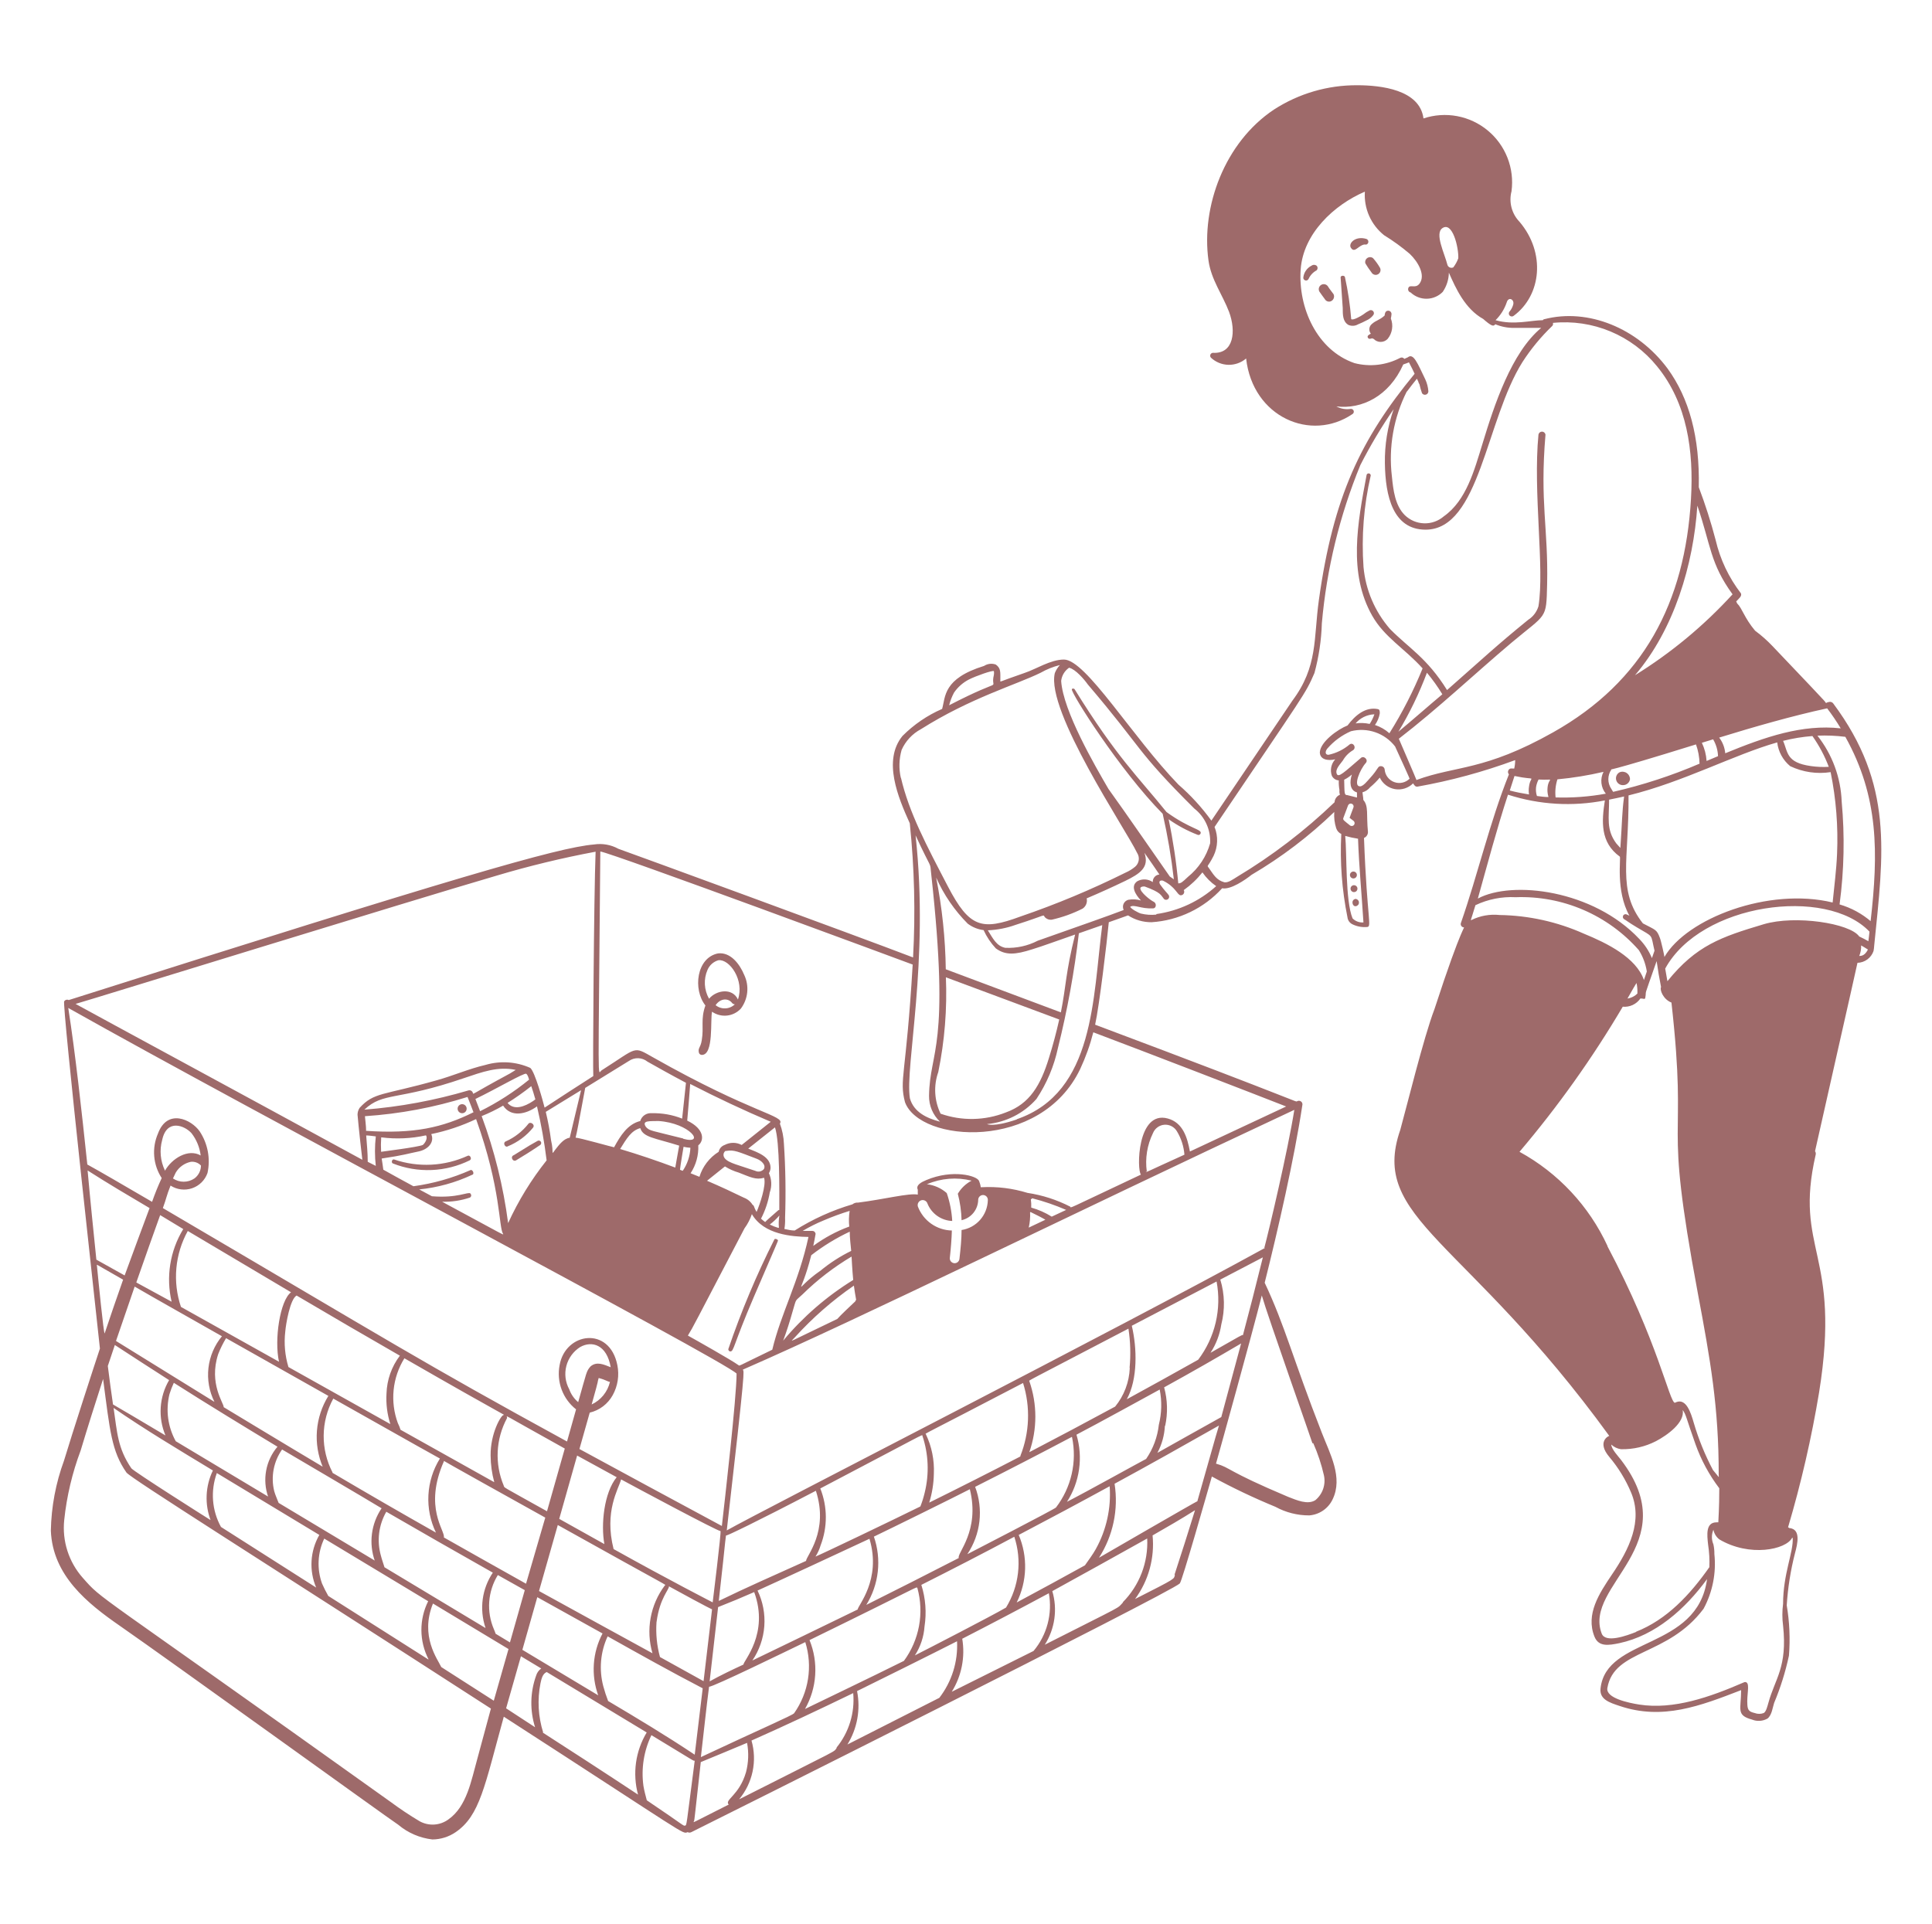 <svg width="261" height="260" viewBox="0 0 261 260" fill="none" xmlns="http://www.w3.org/2000/svg">
<path d="M96.998 128.817C94.073 129.402 93.592 133.705 95.295 135.85C94.619 137.774 95.113 138.697 94.801 140.569C94.632 141.596 94.268 141.57 94.411 142.22C94.434 142.309 94.486 142.388 94.559 142.445C94.632 142.501 94.722 142.532 94.814 142.532C96.452 142.532 95.932 137.813 96.192 136.695C96.784 137.108 97.505 137.292 98.223 137.213C98.94 137.135 99.605 136.798 100.092 136.266C100.569 135.623 100.864 134.863 100.944 134.066C101.024 133.27 100.887 132.466 100.547 131.742C99.91 130.208 98.675 128.622 96.998 128.817ZM98.896 135.512C98.941 135.568 98.999 135.614 99.064 135.646C99.129 135.677 99.201 135.694 99.273 135.694C98.929 136.027 98.474 136.223 97.995 136.245C97.516 136.266 97.046 136.112 96.673 135.811C97.349 134.836 98.389 134.849 98.896 135.512ZM99.689 135.044C98.961 133.445 96.79 133.744 95.789 134.94C95.453 134.351 95.26 133.691 95.224 133.014C95.187 132.337 95.31 131.661 95.581 131.04C95.714 130.727 95.914 130.448 96.168 130.223C96.423 129.998 96.724 129.833 97.05 129.74C98.558 129.545 100.599 132.457 99.689 135.044ZM184.449 35.581C184.698 35.999 184.972 36.403 185.268 36.79C185.308 36.866 185.363 36.933 185.429 36.988C185.495 37.043 185.572 37.084 185.654 37.109C185.736 37.135 185.822 37.144 185.908 37.136C185.993 37.127 186.076 37.103 186.152 37.063C186.228 37.023 186.295 36.968 186.35 36.902C186.405 36.836 186.446 36.759 186.472 36.677C186.497 36.595 186.506 36.509 186.498 36.423C186.49 36.338 186.465 36.255 186.425 36.179C186.159 35.714 185.845 35.279 185.489 34.879C185.379 34.795 185.245 34.748 185.107 34.745C184.969 34.741 184.833 34.78 184.718 34.858C184.604 34.935 184.516 35.046 184.468 35.176C184.42 35.306 184.413 35.447 184.449 35.581ZM180.159 39.754C179.925 39.416 179.639 39.091 179.431 38.753C179.347 38.594 179.203 38.475 179.031 38.423C178.859 38.371 178.673 38.389 178.515 38.473C178.356 38.558 178.238 38.702 178.185 38.873C178.133 39.045 178.151 39.231 178.235 39.39C178.456 39.728 178.729 40.066 178.976 40.417C179.018 40.492 179.075 40.559 179.143 40.613C179.211 40.667 179.289 40.706 179.373 40.729C179.456 40.752 179.544 40.758 179.63 40.747C179.716 40.736 179.798 40.707 179.873 40.664C180.025 40.574 180.137 40.431 180.19 40.263C180.243 40.095 180.232 39.914 180.159 39.754ZM185.528 42.562C185.582 42.487 185.61 42.398 185.608 42.306C185.605 42.214 185.572 42.126 185.515 42.055C185.457 41.984 185.377 41.934 185.288 41.912C185.199 41.891 185.105 41.9 185.021 41.938C184.712 42.093 184.42 42.281 184.15 42.497C183.877 42.692 182.733 43.355 182.538 43.108C182.39 41.223 182.112 39.351 181.706 37.505C181.706 37.154 181.069 37.193 181.108 37.505C181.147 37.817 181.108 37.635 181.394 41.613C181.394 42.549 181.394 43.446 182.161 43.901C182.369 43.99 182.595 44.03 182.82 44.017C183.046 44.003 183.266 43.937 183.461 43.823C183.843 43.67 184.216 43.496 184.579 43.303C184.955 43.143 185.282 42.888 185.528 42.562ZM183.604 33.371C184.28 32.89 184.488 33.072 184.579 33.046C184.66 33.019 184.731 32.968 184.781 32.899C184.831 32.83 184.858 32.747 184.858 32.662C184.858 32.577 184.831 32.494 184.781 32.425C184.731 32.356 184.66 32.305 184.579 32.279C183.097 31.837 182.135 32.877 182.486 33.462C182.837 34.047 183.214 33.644 183.604 33.371ZM177.871 35.906C177.769 35.827 177.643 35.784 177.514 35.784C177.384 35.784 177.259 35.827 177.156 35.906C176.852 36.065 176.592 36.299 176.401 36.585C176.21 36.871 176.095 37.201 176.064 37.544C176.069 37.63 176.102 37.712 176.16 37.776C176.218 37.84 176.296 37.883 176.381 37.897C176.466 37.91 176.553 37.894 176.628 37.851C176.703 37.808 176.761 37.741 176.792 37.661C177.016 37.178 177.39 36.781 177.858 36.53C177.943 36.449 177.991 36.337 177.994 36.22C177.996 36.103 177.952 35.99 177.871 35.906ZM187.985 42.432C187.985 42.313 187.939 42.199 187.857 42.114C187.774 42.029 187.662 41.98 187.543 41.977C187.088 41.977 187.088 42.458 187.049 42.64C186.282 43.316 185.957 43.225 185.32 43.784C185.133 43.941 185.015 44.164 184.991 44.407C184.967 44.65 185.038 44.893 185.19 45.084C184.93 45.227 184.657 45.37 184.787 45.617C184.917 45.864 185.125 45.773 185.385 45.708C185.438 45.749 185.501 45.776 185.567 45.786C185.689 45.916 185.836 46.019 185.999 46.09C186.162 46.161 186.338 46.197 186.516 46.197C186.694 46.197 186.87 46.161 187.033 46.09C187.197 46.019 187.344 45.916 187.465 45.786C187.774 45.405 187.977 44.95 188.052 44.466C188.127 43.981 188.073 43.486 187.894 43.03C187.94 42.833 187.97 42.633 187.985 42.432ZM183.097 121.459C182.46 121.602 182.694 122.538 183.175 122.434C183.291 122.415 183.396 122.355 183.472 122.266C183.548 122.177 183.589 122.063 183.589 121.946C183.589 121.829 183.548 121.716 183.472 121.626C183.396 121.537 183.291 121.478 183.175 121.459C183.163 121.452 183.15 121.448 183.136 121.448C183.123 121.448 183.109 121.452 183.097 121.459ZM182.915 119.6C182.791 119.6 182.672 119.649 182.584 119.737C182.497 119.824 182.447 119.943 182.447 120.068C182.447 120.16 182.475 120.251 182.526 120.328C182.577 120.405 182.651 120.465 182.736 120.5C182.822 120.535 182.916 120.545 183.007 120.527C183.097 120.509 183.181 120.464 183.246 120.399C183.312 120.333 183.356 120.25 183.374 120.159C183.392 120.068 183.383 119.974 183.348 119.888C183.312 119.803 183.252 119.73 183.175 119.678C183.098 119.627 183.008 119.6 182.915 119.6ZM182.837 118.69C182.961 118.69 183.08 118.64 183.168 118.553C183.256 118.465 183.305 118.346 183.305 118.222C183.305 118.097 183.256 117.978 183.168 117.891C183.08 117.803 182.961 117.754 182.837 117.754C182.713 117.754 182.594 117.803 182.506 117.891C182.419 117.978 182.369 118.097 182.369 118.222C182.369 118.346 182.419 118.465 182.506 118.553C182.594 118.64 182.713 118.69 182.837 118.69ZM218.782 104.351C218.598 104.452 218.455 104.613 218.375 104.807C218.295 105.001 218.284 105.217 218.343 105.418C218.402 105.62 218.528 105.795 218.7 105.915C218.872 106.035 219.08 106.093 219.289 106.08C219.508 106.077 219.719 105.997 219.885 105.854C220.052 105.712 220.163 105.516 220.199 105.3C220.202 105.13 220.163 104.962 220.084 104.812C220.006 104.661 219.891 104.533 219.75 104.438C219.609 104.344 219.446 104.287 219.277 104.271C219.108 104.256 218.938 104.283 218.782 104.351ZM98.389 182.286C98.385 182.361 98.41 182.435 98.458 182.492C98.506 182.55 98.575 182.588 98.649 182.598C99.169 182.598 98.987 181.87 101.886 175.123C104.967 167.96 105.097 167.726 105.097 167.596C105.097 167.466 104.694 167.297 104.616 167.453C102.198 172.246 100.118 177.203 98.389 182.286ZM53.253 156.663C52.954 156.559 52.811 157.092 53.071 157.196C54.738 157.856 56.525 158.159 58.317 158.085C60.108 158.012 61.864 157.562 63.471 156.767C63.809 156.546 63.471 156.013 63.198 156.156C60.07 157.589 56.511 157.77 53.253 156.663ZM71.999 152.373C72.35 151.944 71.648 151.502 71.401 151.814C70.574 152.871 69.498 153.706 68.268 154.245C67.904 154.466 68.268 155.077 68.567 154.895C69.906 154.358 71.087 153.49 71.999 152.373ZM72.61 154.154C70.959 155.116 72.519 154.154 69.412 156.078C68.866 156.273 69.295 157.092 69.776 156.741L71.375 155.753C71.869 155.454 72.441 155.051 72.961 154.713C73.035 154.666 73.088 154.592 73.107 154.507C73.127 154.421 73.112 154.332 73.065 154.258C73.019 154.183 72.945 154.131 72.859 154.111C72.774 154.092 72.684 154.107 72.61 154.154Z" fill="#9E6A6A"/>
<path d="M247.655 95.042C247.598 94.964 247.521 94.903 247.431 94.866C247.342 94.829 247.244 94.818 247.148 94.834C246.985 94.846 246.829 94.9 246.693 94.99C245.9 94.145 249.02 97.33 239.439 87.281C238.721 86.526 237.938 85.834 237.099 85.214C235.63 83.459 235.357 82.185 234.681 81.535C234.643 81.442 234.6 81.351 234.551 81.262C234.98 80.794 235.331 80.547 235.188 80.17C233.545 78.038 232.379 75.577 231.769 72.955C231.137 70.542 230.378 68.164 229.494 65.831C229.637 59.071 228.194 53.806 225.282 49.802C221.2 44.303 214.518 41.612 208.655 43.12C208.608 43.124 208.562 43.139 208.521 43.163C208.48 43.188 208.446 43.222 208.421 43.263C206.796 43.263 204.521 43.965 202.038 43.263C202.721 42.59 203.237 41.766 203.546 40.858C203.793 40.013 204.638 40.468 204.417 41.183C204.325 41.494 204.175 41.785 203.975 42.041C203.934 42.075 203.9 42.117 203.876 42.164C203.851 42.212 203.836 42.263 203.831 42.316C203.826 42.37 203.832 42.423 203.847 42.474C203.863 42.525 203.889 42.572 203.923 42.613C203.957 42.654 203.999 42.688 204.046 42.713C204.094 42.738 204.145 42.753 204.198 42.758C204.251 42.763 204.305 42.757 204.356 42.741C204.407 42.725 204.454 42.699 204.495 42.665C208.252 39.883 208.824 34.137 205.275 29.964C204.756 29.428 204.385 28.767 204.196 28.045C204.007 27.323 204.007 26.565 204.196 25.843C204.401 24.313 204.213 22.755 203.65 21.317C203.087 19.88 202.167 18.609 200.977 17.625C199.788 16.64 198.367 15.975 196.849 15.691C195.331 15.407 193.766 15.514 192.301 16.002C191.807 12.102 186.516 11.517 183.357 11.517C179.364 11.492 175.451 12.636 172.099 14.806C165.443 19.239 162.245 27.936 163.259 35.203C163.623 37.803 165.157 39.818 166.041 42.145C167.003 44.745 166.691 47.839 163.857 47.67C163.782 47.674 163.709 47.699 163.648 47.743C163.587 47.787 163.54 47.847 163.512 47.917C163.485 47.987 163.478 48.064 163.493 48.138C163.508 48.212 163.544 48.279 163.597 48.333C164.237 48.931 165.075 49.272 165.95 49.291C166.825 49.31 167.677 49.006 168.342 48.437C169.239 56.38 177.117 59.76 182.72 55.938C182.792 55.891 182.846 55.821 182.873 55.74C182.899 55.658 182.898 55.57 182.867 55.489C182.837 55.409 182.78 55.341 182.706 55.298C182.632 55.254 182.545 55.237 182.46 55.249C181.799 55.349 181.124 55.23 180.536 54.911C183.968 55.327 187.647 53.546 189.571 49.243C190 49.1 190.182 49.022 190.338 48.957C190.689 49.62 190.949 50.153 191.105 50.504C183.864 59.292 180.12 67.066 178.17 81.08C177.442 86.28 178.066 90.024 174.595 94.665L163.649 110.876C162.359 109.09 160.867 107.459 159.203 106.014C152.989 99.592 146.684 89.114 143.733 89.114C141.913 89.114 139.963 90.414 138.416 90.921C134.62 92.221 135.179 92.221 135.14 91.896C135.14 90.765 135.218 90.297 134.529 89.79C134.269 89.696 133.99 89.663 133.715 89.695C133.44 89.727 133.176 89.822 132.943 89.972C127.379 91.688 127.743 94.145 127.275 95.783C125.275 96.652 123.458 97.891 121.919 99.436C119.215 102.751 121.334 107.756 122.907 111.24C123.532 117.26 123.68 123.319 123.349 129.362C115.718 126.437 84.999 115.192 83.543 114.685C82.537 114.131 81.376 113.925 80.241 114.1C75.314 114.516 61.43 118.572 9.287 135.121C9.183 135.068 9.062 135.055 8.949 135.087C8.835 135.118 8.738 135.191 8.676 135.29C8.299 135.199 13.499 181.999 13.499 182.207C12.901 183.988 9.677 193.907 8.65 197.339C7.533 200.377 6.931 203.58 6.869 206.816C7.116 212.887 11.822 216.644 16.216 219.686C22.885 224.314 52.499 245.699 53.799 246.544C55.108 247.647 56.714 248.339 58.414 248.533C59.538 248.524 60.633 248.18 61.56 247.545C64.836 245.296 65.46 241.357 68.06 231.945C93.267 248.234 92.149 247.818 92.89 247.545C92.968 247.586 93.055 247.608 93.144 247.608C93.232 247.608 93.319 247.586 93.397 247.545C94.905 246.817 158.397 215.045 159.385 213.94C159.697 213.628 163.116 201.577 163.714 199.497C166.502 201.018 169.37 202.385 172.307 203.592C173.706 204.357 175.276 204.755 176.87 204.749C177.537 204.699 178.178 204.475 178.73 204.098C179.283 203.722 179.726 203.206 180.016 202.604C181.472 199.64 179.665 196.416 178.573 193.595C174.673 183.624 173.594 179.126 170.851 173.315C172.645 166.165 174.855 156.506 175.934 149.343C175.961 149.252 175.96 149.155 175.932 149.065C175.904 148.974 175.849 148.894 175.776 148.835C175.702 148.775 175.612 148.738 175.518 148.729C175.424 148.72 175.329 148.739 175.245 148.784C174.933 148.927 176.636 149.213 147.945 138.449C148.517 135.849 149.544 127.217 149.791 124.604L152.391 123.681C153.339 124.295 154.447 124.615 155.576 124.604C159.227 124.367 162.643 122.722 165.105 120.015C166.236 120.249 168.225 118.884 169.083 118.195C173.128 115.817 176.876 112.967 180.25 109.706C180.196 110.448 180.284 111.194 180.51 111.903C180.565 112.074 180.655 112.231 180.773 112.365C180.892 112.499 181.037 112.608 181.199 112.683C181.003 116.452 181.283 120.23 182.031 123.928C182.052 124.13 182.124 124.322 182.24 124.488C182.356 124.654 182.512 124.788 182.694 124.877C183.287 125.17 183.946 125.3 184.605 125.254C185.411 125.254 184.696 124.669 184.267 113.216C184.431 113.149 184.57 113.034 184.665 112.885C184.761 112.736 184.808 112.561 184.8 112.384C184.566 110.044 184.917 108.939 184.176 108.081C184.176 107.743 184.085 107.392 184.059 107.054C184.469 106.937 184.832 106.697 185.099 106.365C185.57 105.971 186.005 105.536 186.399 105.065C186.591 105.469 186.877 105.821 187.233 106.092C187.59 106.362 188.006 106.543 188.446 106.62C188.887 106.696 189.34 106.666 189.766 106.531C190.193 106.396 190.58 106.161 190.897 105.845C191.079 106.105 191.183 106.3 191.469 106.287C195.974 105.488 200.399 104.287 204.69 102.699C204.69 103.084 204.646 103.468 204.56 103.843C204.235 103.843 204.027 103.765 203.845 103.973C203.764 104.062 203.719 104.178 203.719 104.298C203.719 104.419 203.764 104.535 203.845 104.623C201.245 111.123 199.659 118.104 197.345 124.747C197.318 124.864 197.338 124.988 197.401 125.09C197.465 125.192 197.566 125.265 197.683 125.293C198.008 125.371 197.683 124.37 193.783 136.356C192.34 140.113 189.974 149.772 189.168 152.658C184.969 164.735 197.969 167.244 217.404 194.011C217.261 194.011 215.701 194.83 217.404 196.845C218.62 198.287 219.611 199.904 220.342 201.642C221.967 205.477 220.121 209.286 217.742 212.77C216.065 215.266 214.18 218.087 215.402 221.129C215.961 222.533 217.3 222.312 218.756 222.013C223.644 220.973 227.661 217.398 230.612 213.355C229.312 223.001 216.988 221.064 216.221 228.136C216.065 229.605 217.404 230.034 218.821 230.502C224.606 232.452 229.676 230.502 235.214 228.357C235.214 230.957 234.499 231.737 236.683 232.335C237.022 232.472 237.388 232.53 237.753 232.506C238.117 232.481 238.472 232.374 238.789 232.192C239.374 231.724 239.478 230.658 239.673 230.086C240.537 228.021 241.207 225.88 241.675 223.69C241.855 221.425 241.755 219.145 241.376 216.904C241.523 214.539 241.893 212.193 242.481 209.897C242.858 208.506 243.274 206.673 241.805 206.465H241.727L241.558 206.348C243.325 200.373 244.723 194.295 245.744 188.148C248.799 169.168 242.299 168.999 245.289 155.999C245.307 155.921 245.309 155.84 245.293 155.762C245.277 155.683 245.245 155.609 245.198 155.544C245.809 152.762 250.684 131.286 250.931 130.09C251.413 130.076 251.879 129.916 252.267 129.63C252.655 129.345 252.946 128.947 253.102 128.491C253.148 128.246 253.179 127.999 253.193 127.75C254.454 115.218 255.832 106.014 247.655 95.042ZM246.836 95.705C247.497 96.572 248.109 97.474 248.669 98.409C243.469 97.837 238.477 99.553 233.069 101.776C233 101.007 232.716 100.273 232.25 99.657C236.852 98.24 242.078 96.732 246.836 95.705ZM217.924 106.989C217.846 106.898 217.768 106.703 217.677 106.586C217.417 106.203 217.277 105.75 217.277 105.286C217.277 104.823 217.417 104.37 217.677 103.986C217.677 103.856 216.377 104.545 229.117 100.58C229.416 101.415 229.578 102.293 229.598 103.18C225.83 104.799 221.922 106.074 217.924 106.989ZM219.406 107.613C219.107 109.836 219.159 110.824 218.899 114.568L218.34 113.944C216.962 112.059 217.378 110.512 217.378 108.042C218.041 107.899 218.717 107.782 219.406 107.613ZM220.004 107.47C227.388 105.663 234.304 101.945 240.089 100.307C240.238 101.564 240.867 102.715 241.844 103.518C243.542 104.327 245.445 104.608 247.304 104.324C248.043 107.95 248.335 111.652 248.175 115.348C248.084 117.571 247.785 119.794 247.577 121.939C238.945 119.846 227.869 124.084 224.853 129.297C224.853 129.167 224.385 127.035 224.229 126.697C223.813 125.592 223.709 125.683 221.941 124.76C218.418 120.262 220.069 116.31 220.004 107.47ZM229.91 100.359L231.431 99.891C231.837 100.583 232.065 101.365 232.094 102.166L230.547 102.816C230.494 101.964 230.278 101.13 229.91 100.359ZM244.639 103.505C241.272 103.037 241.558 101.62 240.882 100.099C242.183 99.769 243.509 99.552 244.847 99.449C245.755 100.738 246.498 102.135 247.057 103.609C246.25 103.656 245.44 103.621 244.639 103.505ZM229.299 68.314C231.145 73.722 231.015 76.114 234.057 80.3C230.188 84.534 225.752 88.214 220.875 91.233C226.153 85.058 228.779 76.296 229.299 68.314ZM194.862 30.822C196.227 29.899 197.059 33.422 197.007 34.891C196.847 35.335 196.619 35.752 196.331 36.126C196.261 36.16 196.184 36.18 196.106 36.183C196.028 36.187 195.949 36.174 195.876 36.146C195.803 36.118 195.737 36.075 195.681 36.02C195.625 35.965 195.581 35.9 195.551 35.827C195.135 34.189 193.783 31.55 194.862 30.822ZM190.052 52.922C190.494 52.324 190.949 51.739 191.417 51.167L191.612 51.583C191.63 51.702 191.679 51.815 191.755 51.908C191.845 52.323 191.963 52.731 192.106 53.13C192.162 53.214 192.243 53.278 192.338 53.312C192.432 53.346 192.536 53.349 192.632 53.319C192.728 53.29 192.813 53.231 192.872 53.15C192.932 53.069 192.964 52.971 192.964 52.87C192.923 52.312 192.782 51.767 192.548 51.258C191.508 49.113 190.962 47.644 190.182 48.281L189.714 48.489C189.653 48.399 189.56 48.335 189.454 48.311C189.348 48.287 189.236 48.304 189.142 48.359C187.246 49.35 185.05 49.6 182.98 49.061C177.923 47.319 175.349 41.599 175.713 36.399C176.051 31.589 180.172 27.702 184.384 25.895C184.31 27.014 184.508 28.134 184.96 29.159C185.413 30.185 186.107 31.085 186.984 31.784C188.204 32.534 189.365 33.377 190.455 34.306C191.547 35.346 192.639 37.179 191.755 38.336C191.183 39.064 190.455 38.336 190.247 38.934C190.227 38.994 190.22 39.057 190.226 39.12C190.232 39.182 190.251 39.243 190.281 39.298C190.312 39.353 190.354 39.401 190.404 39.439C190.454 39.477 190.511 39.505 190.572 39.519C191.161 40.075 191.943 40.378 192.753 40.364C193.562 40.349 194.333 40.018 194.901 39.441C195.427 38.675 195.716 37.771 195.733 36.841C196.656 38.934 197.904 41.729 200.387 43.107C200.582 43.289 201.388 43.991 201.687 43.991C201.751 43.993 201.814 43.978 201.87 43.945C201.925 43.913 201.97 43.866 201.999 43.809C202.823 44.151 203.708 44.319 204.599 44.303H208.2C204.183 47.644 201.869 54.703 200.257 60.007C199.165 63.543 198.086 67.625 195.057 69.757C194.316 70.4 193.359 70.739 192.379 70.708C191.398 70.677 190.465 70.277 189.766 69.588C188.466 68.288 188.219 66.221 188.037 64.388C187.562 60.438 188.263 56.436 190.052 52.883V52.922ZM144.461 90.232C145.28 90.414 146.476 91.792 146.957 92.481C154.523 101.36 153.314 101.256 161.335 109.238C162.046 109.791 162.613 110.508 162.986 111.328C163.36 112.147 163.529 113.045 163.48 113.944C162.973 115.731 161.924 117.316 160.477 118.481C159.723 119.196 159.541 119.352 159.177 119.352C158.908 116.444 158.474 113.553 157.877 110.694C159.087 111.548 160.397 112.251 161.777 112.787C161.813 112.805 161.852 112.815 161.892 112.817C161.931 112.82 161.971 112.814 162.009 112.801C162.046 112.787 162.081 112.767 162.11 112.74C162.14 112.713 162.163 112.68 162.18 112.644C162.466 112.02 160.88 112.098 157.591 109.719C153.782 104.987 150.87 102.335 145.176 93.131C145.098 93.001 144.825 93.001 144.799 93.131C144.63 93.573 151.299 104.116 157.071 109.953C157.735 112.874 158.239 115.83 158.579 118.806L158.033 118.429C157.734 118.013 151.533 109.043 149.739 106.586C147.919 103.453 143.616 96.069 143.356 92C143.397 91.637 143.518 91.287 143.709 90.974C143.9 90.662 144.156 90.396 144.461 90.193V90.232ZM128.861 93.612C129.379 92.848 130.081 92.226 130.902 91.805C131.799 91.35 134.152 90.505 134.269 90.687C134.295 90.847 134.295 91.009 134.269 91.168C133.671 93.625 136.193 91.168 128.224 95.289C128.37 94.701 128.589 94.134 128.874 93.599L128.861 93.612ZM121.698 105.117C121.414 103.863 121.449 102.558 121.802 101.321C122.334 100.126 123.249 99.143 124.402 98.526C131.11 94.288 137.324 92.507 140.587 90.895C141.401 90.43 142.277 90.08 143.187 89.855C142.89 90.172 142.656 90.543 142.498 90.947C141.276 96.069 152.092 112.059 153.613 115.231C153.803 115.519 153.882 115.865 153.837 116.207C153.792 116.548 153.624 116.862 153.366 117.09C152.974 117.42 152.536 117.691 152.066 117.896C147.462 120.188 142.711 122.172 137.844 123.837C132.644 125.761 130.967 125.358 128.055 119.768C125.143 114.178 122.803 109.784 121.711 105.078L121.698 105.117ZM127.769 132.04L143.096 137.747C142.704 139.499 142.24 141.234 141.705 142.947C140.574 146.626 139.105 149.148 135.881 150.305C133.059 151.419 129.93 151.479 127.067 150.474C126.646 149.603 126.401 148.657 126.347 147.691C126.294 146.725 126.432 145.758 126.755 144.845C127.619 140.622 127.964 136.308 127.782 132.001L127.769 132.04ZM127.769 130.961C127.71 126.801 127.275 122.654 126.469 118.572C127.499 120.891 128.944 123.001 130.733 124.799C131.36 125.272 132.099 125.573 132.878 125.67C133.291 126.577 133.849 127.411 134.529 128.14C135.829 129.089 137.129 129.011 139.469 128.257C140.912 127.815 142.758 127.126 145.241 126.268C143.941 131.468 144.045 133.119 143.317 136.785L127.769 130.961ZM123.687 112.865C126.014 117.922 125.585 116.18 125.806 118.156C128.406 141.79 125.598 141.816 125.507 148.056C125.498 148.71 125.625 149.359 125.88 149.961C126.135 150.563 126.513 151.105 126.989 151.553C125.182 151.085 123.44 150.253 122.92 148.394C122.231 144.078 125.559 129.999 123.687 112.865ZM67.124 118.299C71.511 116.992 75.963 115.916 80.462 115.075C80.228 121.003 80.072 144.728 80.15 145.391C77.949 146.799 75.756 148.221 73.572 149.655C73.377 148.875 72.272 144.806 71.635 144.286C69.732 143.437 67.589 143.295 65.59 143.883C63.341 144.403 61.235 145.339 58.986 145.963C51.732 148.017 50.536 147.549 48.586 149.681C48.403 149.955 48.304 150.275 48.3 150.604C48.43 152.177 48.924 156.584 48.95 156.701C31.699 147.289 14.513 138.007 10.21 135.641C12.888 134.874 55.099 121.809 67.124 118.299ZM115.653 175.642C115.621 175.661 115.595 175.687 115.577 175.719C115.558 175.751 115.549 175.787 115.549 175.824C115.172 176.175 113.43 177.813 113.118 178.203C105.851 181.674 106.774 181.388 107.359 180.712C109.744 178.075 112.427 175.723 115.354 173.705C115.445 174.329 115.536 174.979 115.653 175.59V175.642ZM105.799 181.141C106.293 179.841 106.722 178.45 107.099 177.111C107.632 175.356 107.333 175.902 108.399 174.901C110.399 172.932 112.63 171.213 115.042 169.779C115.042 169.779 115.133 171.625 115.263 172.938C111.686 175.143 108.49 177.913 105.799 181.141ZM110.791 171.716C107.073 174.316 108.1 175.486 109.595 169.597C111.206 168.347 112.95 167.279 114.795 166.412C114.795 167.283 114.912 168.154 114.99 169.012C113.492 169.744 112.087 170.651 110.804 171.716H110.791ZM114.691 165.736C112.97 166.374 111.347 167.249 109.868 168.336C109.985 167.803 110.089 167.257 110.18 166.724C110.174 166.612 110.124 166.506 110.042 166.428C109.96 166.351 109.851 166.308 109.738 166.308H108.438C109.338 165.771 110.276 165.302 111.246 164.904C112.4 164.407 113.581 163.973 114.782 163.604C114.672 164.31 114.655 165.026 114.73 165.736H114.691ZM109.218 167.127C107.918 173.172 105.5 177.449 104.33 182.363C99.338 184.768 99.975 184.56 99.754 184.443C98.805 183.754 93.956 181.024 92.929 180.452C93.774 179.048 93.488 179.516 100.573 165.97C101.003 165.384 101.34 164.735 101.574 164.046C103.199 166.828 106.995 167.088 109.257 167.127H109.218ZM92.201 158.183L91.863 158.053C91.863 157.78 92.344 154.946 92.344 154.946C92.647 155.016 92.956 155.059 93.267 155.076C93.221 156.187 92.865 157.264 92.24 158.183H92.201ZM97.934 157.598C98.513 157.959 99.138 158.239 99.793 158.43C101.34 159.028 102.094 159.457 103.225 159.132C103.537 160.172 102.64 162.746 102.211 163.747C101.782 163.032 101.912 162.889 101.678 162.798C101.405 162.349 100.988 162.005 100.495 161.823C99.195 161.186 97.284 160.289 95.516 159.535L97.934 157.598ZM97.934 155.505H98.116C99.182 155.323 99.663 155.596 102.211 156.558C102.809 156.779 103.511 157.377 103.199 157.949C103.063 158.115 102.874 158.23 102.664 158.275C102.454 158.32 102.234 158.292 102.042 158.196L100.976 157.845C99.507 157.325 97.934 157.013 97.752 156.168C97.725 156.046 97.734 155.918 97.778 155.8C97.821 155.683 97.898 155.58 97.999 155.505H97.934ZM105.149 165.905C104.751 165.789 104.363 165.636 103.992 165.45C104.467 165.089 104.903 164.68 105.292 164.228C105.195 164.769 105.174 165.32 105.227 165.866L105.149 165.905ZM105.149 163.513C103.849 164.67 103.771 164.696 103.368 165.112C103.173 164.972 102.986 164.82 102.809 164.657C103.386 163.543 103.785 162.346 103.992 161.108C104.293 160.259 104.251 159.327 103.875 158.508C104.008 158.292 104.084 158.046 104.096 157.793C104.096 156.311 102.445 155.726 101.08 155.193C101.522 154.829 103.927 152.944 104.694 152.32C105.357 154.244 105.279 161.017 105.279 163.474L105.149 163.513ZM100.196 154.699C99.842 154.51 99.447 154.411 99.046 154.411C98.644 154.411 98.249 154.51 97.895 154.699C97.691 154.769 97.51 154.89 97.368 155.052C97.227 155.214 97.13 155.411 97.089 155.622C95.844 156.399 94.921 157.599 94.489 159.002L93.293 158.521C94.028 157.405 94.392 156.086 94.333 154.751C95.152 154.114 95.204 152.541 92.838 151.41C92.838 151.41 93.215 147.055 93.241 146.457C96.803 148.29 100.456 150.006 104.122 151.566L100.196 154.699ZM92.305 153.828C87.898 152.71 87.807 152.827 87.274 152.281C86.624 151.345 87.82 151.501 88.951 151.462C93.189 151.735 95.399 154.699 92.305 153.867V153.828ZM91.759 154.751C91.577 155.713 91.252 157.624 91.226 157.754C88.795 156.844 86.273 155.986 83.777 155.245C84.661 153.815 85.272 152.762 86.494 152.424C86.897 153.685 88.405 153.737 91.759 154.79V154.751ZM92.149 151.137C90.847 150.621 89.454 150.374 88.054 150.409C87.712 150.374 87.368 150.461 87.083 150.653C86.798 150.846 86.59 151.132 86.494 151.462C84.765 151.891 83.803 153.477 82.958 155.011C82.828 155.011 78.252 153.711 77.758 153.711C77.979 152.879 78.135 151.904 79.058 146.99L84.96 143.35C85.332 143.092 85.777 142.961 86.23 142.978C86.682 142.994 87.117 143.157 87.469 143.441C88.951 144.273 90.225 145.001 92.669 146.301C92.565 147.367 92.175 150.916 92.149 151.176V151.137ZM63.549 161.251C63.25 160.978 61.833 161.914 58.349 161.628L56.633 160.705C59.102 160.457 61.51 159.794 63.757 158.742C64.186 158.651 63.822 157.923 63.536 158.105C61.089 159.185 58.503 159.915 55.853 160.276C54.358 159.47 53.253 158.859 51.784 158.04C51.784 157.949 51.576 156.61 51.563 156.532C54.553 156.09 55.151 155.856 56.516 155.583C57.881 155.31 58.726 154.283 58.258 153.23C60.351 152.799 62.385 152.118 64.316 151.202C67.709 160.627 67.358 165.853 67.969 166.724C67.969 166.854 68.567 167.153 59.727 162.369C60.998 162.406 62.266 162.217 63.471 161.81C63.518 161.788 63.558 161.755 63.589 161.714C63.62 161.672 63.641 161.624 63.65 161.574C63.659 161.523 63.656 161.471 63.64 161.421C63.625 161.372 63.598 161.327 63.562 161.29L63.549 161.251ZM50.757 157.52L49.678 156.974C49.678 155.778 49.561 154.582 49.47 153.412C49.756 153.412 50.51 153.503 50.77 153.542C50.618 154.877 50.618 156.225 50.77 157.559L50.757 157.52ZM49.457 152.749C49.457 152.112 49.34 151.358 49.301 150.812C54.008 150.501 58.66 149.628 63.159 148.212C63.445 148.901 63.705 149.59 63.965 150.279C59.792 152.359 55.879 153.23 49.431 152.788L49.457 152.749ZM64.862 150.149C64.654 149.59 64.446 149.044 64.225 148.485C66.929 147.185 70.842 144.897 71.089 145.079C71.336 145.261 71.414 145.729 71.479 145.872C69.432 147.542 67.203 148.976 64.836 150.149H64.862ZM71.778 146.769C71.973 147.354 72.129 147.822 72.324 148.537C72.228 148.616 72.129 148.69 72.025 148.758C70.868 149.538 69.425 150.058 68.567 149.018C69.668 148.326 70.732 147.576 71.752 146.769H71.778ZM68.892 145.04C63.354 148.03 63.991 147.913 63.874 147.64C63.835 147.523 63.753 147.425 63.644 147.367C63.535 147.309 63.408 147.295 63.289 147.328C58.704 148.683 53.99 149.555 49.223 149.928C51.823 147.497 53.565 148.797 62.691 145.664C65.122 144.845 67.293 144.039 69.672 144.559L68.892 145.04ZM51.524 153.672C53.531 153.928 55.567 153.836 57.543 153.399C57.842 153.815 57.361 154.517 57.114 154.699C56.516 154.985 51.68 155.583 51.485 155.622C51.449 154.973 51.453 154.321 51.498 153.672H51.524ZM65.07 150.799C66.07 150.398 67.039 149.925 67.969 149.382C69.009 150.968 70.998 150.604 72.545 149.486C73.109 151.892 73.543 154.327 73.845 156.779C71.773 159.382 70.026 162.228 68.645 165.255C67.998 160.318 66.799 155.469 65.07 150.799ZM73.728 150.227L78.499 147.302C78.382 147.835 77.199 152.684 76.965 153.724C76.172 153.828 75.561 154.634 75.041 155.297C74.365 156.168 74.872 155.869 74.443 154.062C74.274 152.768 74.035 151.483 73.728 150.214V150.227ZM9.222 136.187C33.467 149.863 97.739 183.78 99.507 185.587C99.507 188.85 97.882 202.981 97.518 206.179C90.823 202.591 84.518 199.159 78.278 195.779L79.669 190.865C80.323 190.709 80.938 190.418 81.473 190.011C82.008 189.603 82.452 189.088 82.776 188.499C83.459 187.264 83.68 185.826 83.4 184.443C82.347 179.139 76.38 180.01 75.6 184.443C75.385 185.548 75.479 186.691 75.871 187.746C76.263 188.801 76.939 189.727 77.823 190.423L76.601 194.765C56.503 183.767 53.565 181.765 22.001 163.227C22.482 161.927 22.482 161.576 23.041 160.185C23.467 160.462 23.95 160.638 24.454 160.701C24.959 160.764 25.47 160.711 25.951 160.547C26.432 160.383 26.869 160.112 27.23 159.754C27.59 159.396 27.865 158.962 28.033 158.482C28.24 157.523 28.254 156.532 28.073 155.568C27.892 154.604 27.521 153.685 26.98 152.866C25.849 151.241 22.599 149.733 21.338 153.165C20.919 154.13 20.746 155.184 20.835 156.232C20.923 157.28 21.27 158.29 21.845 159.171C21.358 160.219 20.924 161.291 20.545 162.382C16.58 160.068 13.434 158.235 11.796 157.338C11.016 149.967 10.184 142.362 9.222 136.187ZM110.817 201.109C125.117 193.608 124.61 193.764 124.61 193.985C125.44 196.465 125.548 199.129 124.922 201.668C124.773 202.306 124.578 202.931 124.337 203.54C120.307 205.529 110.882 210.04 110.167 210.313C110.467 209.846 110.699 209.338 110.856 208.805C111.812 206.326 111.798 203.578 110.817 201.109ZM152.898 179.126L164.351 173.146C164.699 174.984 164.658 176.874 164.23 178.694C163.802 180.514 162.998 182.225 161.868 183.715C158.664 185.516 155.448 187.297 152.222 189.058C153.717 186.341 153.613 182.142 152.898 179.126ZM164.858 172.886L170.604 169.883C169.616 173.887 168.719 177.371 167.913 180.387C167.679 180.387 168.004 180.244 163.532 182.779C164.285 181.624 164.781 180.321 164.988 178.957C165.502 176.964 165.457 174.868 164.858 172.899V172.886ZM123.596 223.664C124.351 222.495 124.799 221.153 124.896 219.764C125.189 217.88 125.042 215.953 124.467 214.135C128.692 212.003 132.891 209.845 137.025 207.635C137.546 209.215 137.715 210.89 137.522 212.543C137.329 214.195 136.778 215.786 135.907 217.203C133.84 218.399 125.624 222.637 123.596 223.664ZM80.813 229.059L70.569 222.91L72.584 215.799L81.398 220.7C80.726 221.977 80.327 223.379 80.227 224.818C80.126 226.257 80.326 227.702 80.813 229.059ZM65.577 219.959L51.94 211.756C51.784 211.236 51.589 210.716 51.459 210.196C51.177 209.208 51.096 208.172 51.221 207.152C51.346 206.131 51.675 205.146 52.187 204.255C56.828 206.946 61.612 209.676 66.578 212.484C65.854 213.562 65.387 214.792 65.213 216.079C65.04 217.366 65.164 218.676 65.577 219.907V219.959ZM57.881 224.223L44.348 215.63C44.038 215.086 43.756 214.526 43.503 213.953C43.151 212.971 42.995 211.93 43.047 210.888C43.098 209.846 43.355 208.825 43.802 207.882L57.842 216.345C57.235 217.561 56.922 218.903 56.928 220.263C56.935 221.622 57.262 222.961 57.881 224.171V224.223ZM42.71 214.499L29.853 206.309C29.245 205.206 28.881 203.986 28.784 202.73C28.688 201.474 28.862 200.212 29.294 199.029L43.139 207.388C42.524 208.46 42.165 209.66 42.09 210.893C42.016 212.127 42.228 213.361 42.71 214.499ZM28.475 205.399C27.76 204.957 18.192 198.899 17.75 198.392C15.891 195.675 15.826 193.517 15.345 190.228C19.44 193.062 24.055 195.831 28.761 198.678C28.253 199.73 27.966 200.875 27.917 202.042C27.868 203.209 28.058 204.373 28.475 205.464V205.399ZM22.274 158.131C21.659 156.851 21.53 155.391 21.91 154.023C22.534 151.111 24.952 152.073 25.875 153.113C26.55 153.985 26.976 155.022 27.11 156.116C25.42 155.154 23.21 156.519 22.274 158.196V158.131ZM27.149 157.416C27.156 157.766 27.08 158.113 26.926 158.427C26.772 158.741 26.546 159.014 26.265 159.223C25.837 159.511 25.332 159.665 24.816 159.665C24.299 159.665 23.795 159.511 23.366 159.223C23.483 158.963 23.613 158.69 23.743 158.43C23.963 158.059 24.259 157.738 24.61 157.487C24.962 157.237 25.361 157.062 25.784 156.974C26.035 156.947 26.29 156.978 26.527 157.066C26.764 157.154 26.977 157.296 27.149 157.481V157.416ZM76.315 195.662L73.897 204.19C67.501 200.615 68.19 201.07 68.047 200.719C67.438 199.265 67.161 197.694 67.237 196.119C67.314 194.545 67.742 193.007 68.489 191.619C68.684 191.307 66.799 190.449 76.315 195.727V195.662ZM79.799 184.599C79.188 185.262 79.266 185.405 78.109 189.448C77.558 188.986 77.14 188.384 76.9 187.706C76.374 186.745 76.235 185.619 76.51 184.559C76.785 183.499 77.455 182.583 78.382 181.999C79.955 181.115 81.97 181.661 82.503 184.729C81.541 184.352 80.631 183.923 79.799 184.599ZM82.399 186.718C82.243 187.378 81.939 187.995 81.512 188.521C81.084 189.048 80.543 189.472 79.929 189.76C81.112 185.574 80.592 187.16 80.878 186.185C81.918 186.458 82.087 186.692 82.399 186.705V186.718ZM83.309 199.588C81.593 201.694 81.164 205.971 81.645 208.623L75.548 205.217L77.966 196.663L83.309 199.588ZM118.019 207.635C120.203 206.595 129.056 202.227 131.019 201.213C132.423 206.868 129.225 209.884 129.524 210.508C125.065 212.796 120.944 214.889 117.031 216.839C117.875 215.475 118.405 213.941 118.583 212.346C118.76 210.752 118.581 209.139 118.058 207.622L118.019 207.635ZM115.835 217.476C114.184 218.295 102.211 224.08 101.639 224.353C102.573 222.977 103.129 221.38 103.252 219.721C103.376 218.063 103.061 216.401 102.341 214.902C104.317 214.018 115.003 209.065 117.46 207.908C119.124 213.498 115.809 216.995 115.874 217.463L115.835 217.476ZM100.443 224.899C98.922 225.601 97.362 226.342 95.867 227.174C96.283 223.534 96.665 220.189 97.011 217.138C98.649 216.497 100.274 215.821 101.886 215.11C103.953 220.752 100.365 224.47 100.443 224.899ZM88.145 223.378C86.052 222.234 75.873 216.657 72.818 214.967L75.353 206.049C91.226 214.915 89.926 214.044 89.822 214.2C88.847 215.494 88.188 216.997 87.897 218.591C87.606 220.184 87.691 221.823 88.145 223.378ZM59.974 197.378C60.104 197.456 58.674 196.715 73.663 205.048L71.063 213.979C68.385 212.484 61.001 208.324 59.961 207.726C60.182 206.829 57.179 203.735 59.974 197.43V197.378ZM50.64 210.859L37.64 203.059C37.432 202.5 37.185 201.993 37.042 201.46C36.809 200.502 36.784 199.506 36.968 198.537C37.152 197.568 37.54 196.65 38.108 195.844C40.305 197.144 49.171 202.344 51.55 203.787C50.852 204.821 50.405 206.004 50.247 207.241C50.089 208.478 50.224 209.735 50.64 210.911V210.859ZM36.236 202.214L23.743 194.726C22.669 192.785 22.367 190.51 22.898 188.356C23.057 187.836 23.252 187.328 23.483 186.835C28.228 189.851 32.96 192.737 37.484 195.467C36.7 196.393 36.173 197.507 35.954 198.7C35.735 199.893 35.832 201.123 36.236 202.266V202.214ZM43.62 198.184C39.499 195.74 30.542 190.319 30.217 190.124C30.282 189.643 28.163 186.965 29.476 182.961C29.768 182.212 30.125 181.49 30.542 180.803L44.361 188.603C43.474 190.032 42.943 191.653 42.814 193.329C42.685 195.006 42.962 196.689 43.62 198.236V198.184ZM44.92 198.938C44.119 197.395 43.709 195.678 43.727 193.94C43.746 192.201 44.191 190.493 45.024 188.967C62.808 198.99 53.162 193.556 59.428 197.066C58.503 198.555 57.969 200.253 57.876 202.003C57.783 203.753 58.133 205.498 58.895 207.076C54.31 204.485 49.648 201.79 44.907 198.99L44.92 198.938ZM88.704 219.101C89.133 215.89 90.446 214.72 90.368 214.33C96.01 217.424 96.192 217.437 96.192 217.437C96.192 217.437 96.309 216.501 95.048 227.148L89.159 223.885C88.737 222.346 88.578 220.746 88.691 219.153L88.704 219.101ZM96.283 216.501C96.283 216.501 90.459 213.524 82.893 209.299C81.593 204.177 83.556 201.213 83.907 199.887C85.675 200.849 96.907 206.868 97.336 206.868C97.466 206.855 96.27 216.579 96.27 216.579L96.283 216.501ZM68.021 191.19C67.696 191.19 66.24 193.673 66.279 196.663C66.286 197.88 66.452 199.091 66.773 200.264L54.111 193.179C54.014 192.871 53.892 192.571 53.747 192.282C53.219 190.851 53.024 189.317 53.177 187.799C53.33 186.281 53.827 184.817 54.631 183.52C68.957 191.762 68.19 191.099 68.021 191.19ZM52.213 188.291C52.132 189.685 52.308 191.082 52.733 192.412L38.966 184.703C38.496 183.155 38.35 181.526 38.537 179.919C38.615 178.931 39.187 175.512 40.071 175.044C44.873 177.878 49.522 180.587 54.02 183.169C52.9 184.647 52.268 186.438 52.213 188.291ZM37.692 183.988L24.445 176.578C23.878 174.898 23.668 173.118 23.826 171.353C23.985 169.587 24.51 167.873 25.368 166.321L39.317 174.602C37.822 175.707 37.029 181.024 37.692 183.988ZM23.184 175.876L18.413 173.276C19.492 170.182 20.857 166.334 21.637 164.176L24.757 166.061C22.965 169 22.401 172.525 23.184 175.876ZM29.983 180.543C28.973 181.764 28.34 183.252 28.16 184.826C27.98 186.4 28.261 187.992 28.969 189.409L15.67 181.18C16.138 179.789 17.75 175.096 18.192 173.835C21.299 175.642 25.394 177.93 29.983 180.543ZM22.846 186.471C22.187 187.593 21.799 188.852 21.713 190.15C21.628 191.448 21.846 192.748 22.352 193.946C18.881 191.879 16.333 190.371 15.267 189.76C15.02 188.083 14.786 186.328 14.565 184.56C14.877 183.624 15.189 182.675 15.514 181.726C17.945 183.299 20.389 184.911 22.846 186.471ZM67.254 212.809L70.894 214.85L68.892 221.909L66.955 220.739C66.888 220.531 66.81 220.327 66.721 220.128C66.216 218.955 66.001 217.678 66.093 216.404C66.186 215.13 66.584 213.897 67.254 212.809ZM82.087 221.09C86.325 223.469 90.654 225.887 94.931 228.11C94.541 231.36 94.177 234.428 93.852 237.08C89.952 234.48 86.052 232.14 82.152 229.826C81.9 229.175 81.683 228.511 81.502 227.837C80.905 225.589 81.112 223.202 82.087 221.09ZM95.789 227.902C96.4 227.902 106.189 223.118 108.789 221.87C109.292 223.48 109.418 225.184 109.156 226.85C108.895 228.516 108.253 230.099 107.281 231.477C107.073 231.763 102.9 233.544 94.684 237.405C95.087 233.999 95.399 230.866 95.789 227.902ZM109.361 221.597C125.325 213.797 123.661 214.395 123.934 214.564C124.392 216.236 124.467 217.989 124.152 219.693C123.836 221.397 123.14 223.008 122.114 224.405C117.902 226.511 108.971 230.788 108.75 230.905C109.55 229.501 110.021 227.934 110.126 226.322C110.232 224.709 109.971 223.094 109.361 221.597ZM137.623 207.388C141.783 205.204 145.891 203.007 149.908 200.81C150.123 203.762 149.472 206.712 148.036 209.299C147.607 210.066 147.061 210.781 146.567 211.496C143.707 213.082 140.665 214.733 137.35 216.514C138.05 215.102 138.436 213.556 138.484 211.981C138.531 210.406 138.237 208.839 137.623 207.388ZM144.123 202.942C144.985 201.61 145.548 200.106 145.772 198.535C145.997 196.964 145.877 195.363 145.423 193.842C147.932 192.542 155.407 188.434 156.668 187.745C156.98 189.32 156.94 190.945 156.551 192.503C156.368 194.159 155.779 195.745 154.835 197.118C153.899 197.599 146.892 201.499 144.084 202.942H144.123ZM157.409 192.646C157.778 190.926 157.729 189.143 157.266 187.446C161.166 185.301 164.507 183.377 167.666 181.518C167.289 182.948 165.3 190.293 164.988 191.463C163.038 192.542 157.305 195.766 156.356 196.299C156.96 195.171 157.306 193.924 157.37 192.646H157.409ZM152.625 184.846C152.546 186.748 151.853 188.572 150.649 190.046C146.792 192.135 142.927 194.189 139.053 196.208C140.14 193.098 140.14 189.711 139.053 186.601C139.053 186.471 137.948 187.082 152.443 179.516C152.714 181.267 152.766 183.044 152.599 184.807L152.625 184.846ZM144.825 194.18C145.168 195.827 145.151 197.529 144.776 199.169C144.402 200.809 143.678 202.348 142.654 203.683C142.524 203.878 130.811 209.923 130.681 209.988C131.569 208.665 132.128 207.149 132.311 205.566C132.494 203.983 132.297 202.379 131.734 200.888C136.401 198.535 140.717 196.299 144.799 194.141L144.825 194.18ZM137.857 196.78C133.74 198.912 129.632 200.992 125.533 203.02C125.924 201.756 126.134 200.443 126.157 199.12C126.241 197.278 125.87 195.443 125.078 193.777C124.948 193.66 124.311 194.115 138.208 186.861C139.222 190.09 139.093 193.57 137.844 196.715L137.857 196.78ZM108.893 210.898C104.2 213.017 100.807 214.499 97.102 216.306C98.142 207.128 97.999 207.44 98.142 207.453C98.285 207.466 101.782 205.828 110.219 201.421C112.013 206.92 108.893 210.248 108.893 210.898ZM11.835 158.144C14.552 159.886 17.412 161.576 20.207 163.227C19.947 163.916 17.438 170.663 16.84 172.327L13.018 170.195C12.615 166.204 12.199 162.239 11.835 158.144ZM13.135 170.897L16.632 172.899C15.748 175.408 14.903 177.852 14.136 180.166C13.993 180.127 13.304 173.12 13.083 170.897H13.135ZM64.472 237.678C63.666 240.538 63.081 244.074 60.572 245.829C60.013 246.238 59.348 246.477 58.657 246.519C57.965 246.56 57.276 246.402 56.672 246.063C55.33 245.262 54.028 244.394 52.772 243.463C11.653 214.07 14.006 216.371 11.172 213.173C10.239 212.117 9.535 210.878 9.105 209.535C8.675 208.193 8.529 206.775 8.676 205.373C9.014 202.158 9.761 199 10.899 195.974C11.835 192.854 12.849 189.656 13.928 186.315C14.851 193.348 15.072 196.078 17.087 198.964C17.802 199.822 34.663 210.404 66.318 230.853L64.472 237.678ZM66.708 229.787L59.61 225.237C59.142 224.197 56.698 221.077 58.492 216.657L68.697 222.806L66.708 229.787ZM72.35 233.414L68.372 230.814L70.374 223.781L73.117 225.432C72.785 225.666 72.542 226.005 72.428 226.394C71.612 228.656 71.567 231.124 72.298 233.414H72.35ZM73.377 234.077C72.704 231.932 72.579 229.653 73.013 227.447C73.143 226.849 73.286 226.147 73.858 225.913L87.365 234.077C86.614 235.326 86.123 236.713 85.922 238.157C85.721 239.6 85.814 241.069 86.195 242.475C82.126 239.784 76.263 235.975 73.299 234.077H73.377ZM92.578 246.661C92.292 246.739 92.578 246.739 87.378 243.242C87.209 242.592 87.027 241.942 86.923 241.292C86.602 238.952 86.977 236.569 88.002 234.441C94.047 238.094 93.631 237.925 93.852 237.886C92.656 247.077 92.799 246.583 92.526 246.661H92.578ZM98.48 243.801C93.111 246.518 93.657 246.284 93.748 246.076C93.839 245.868 93.865 245.205 94.671 238.081C96.764 237.223 98.844 236.352 100.924 235.481C101.169 236.797 101.12 238.151 100.781 239.446C99.871 242.579 97.856 243.164 98.428 243.801H98.48ZM113.053 236.131C112.507 236.833 114.067 235.91 99.845 243.112C100.752 242.026 101.378 240.734 101.671 239.349C101.963 237.965 101.912 236.53 101.522 235.169C105.955 233.206 110.453 231.087 115.263 228.76C115.502 231.419 114.69 234.065 113.001 236.131H113.053ZM114.483 235.702C115.811 233.547 116.275 230.97 115.783 228.487C117.577 227.616 126.625 223.118 129.29 221.753C129.429 224.505 128.581 227.216 126.898 229.397L114.483 235.702ZM128.575 228.578C129.904 226.443 130.408 223.896 129.992 221.415C133.892 219.413 137.792 217.364 141.692 215.266C141.941 216.638 141.885 218.048 141.528 219.397C141.17 220.745 140.521 221.997 139.625 223.066L128.575 228.578ZM151.728 216.488C150.792 217.45 152.326 216.553 141.146 222.221C141.822 221.156 142.262 219.959 142.437 218.71C142.612 217.462 142.517 216.19 142.16 214.98C143.98 213.992 152.95 209.013 154.978 207.869C155.057 209.456 154.803 211.043 154.235 212.527C153.666 214.01 152.795 215.36 151.676 216.488H151.728ZM158.722 212.757C158.553 213.394 159.073 213.134 153.34 216.046C155.16 213.571 156.002 210.511 155.706 207.453C157.63 206.348 159.606 205.217 161.439 204.047C160.529 206.972 159.619 209.884 158.67 212.757H158.722ZM161.816 202.799C161.556 202.89 148.595 210.391 148.465 210.469C150.368 207.508 151.118 203.95 150.571 200.472C155.212 197.95 159.983 195.272 164.676 192.607C164.546 192.906 162.336 200.849 161.764 202.799H161.816ZM177.416 194.999C178.028 196.385 178.507 197.826 178.846 199.302C178.988 199.919 178.955 200.564 178.75 201.163C178.546 201.763 178.178 202.293 177.689 202.695C176.649 203.345 175.18 202.695 174.01 202.24C165.482 198.639 166.34 198.34 164.273 197.755C164.91 195.506 169.083 180.478 170.461 175.031C171.241 177.774 177.299 194.882 177.299 194.999H177.416ZM170.916 168.596C151.299 179.399 102.757 204.177 98.181 206.777C100.781 184.131 100.508 185.444 100.352 185.054C116.433 178.047 144.136 164.319 174.855 149.954C173.958 155.557 171.436 166.23 170.799 168.609L170.916 168.596ZM125.26 159.99C127.154 159.187 129.258 159.023 131.253 159.522C130.481 159.927 129.837 160.539 129.394 161.29C129.701 162.458 129.871 163.658 129.901 164.865C130.539 164.721 131.108 164.365 131.517 163.855C131.925 163.344 132.149 162.711 132.15 162.057C132.158 161.972 132.182 161.889 132.222 161.813C132.262 161.737 132.316 161.67 132.382 161.615C132.448 161.56 132.524 161.518 132.605 161.493C132.687 161.467 132.773 161.458 132.859 161.466C132.944 161.473 133.027 161.498 133.103 161.538C133.179 161.577 133.246 161.632 133.301 161.697C133.356 161.763 133.397 161.839 133.423 161.921C133.449 162.003 133.458 162.089 133.45 162.174C133.422 163.153 133.051 164.091 132.403 164.825C131.754 165.559 130.869 166.043 129.901 166.191C129.901 167.413 129.771 168.713 129.615 170.091C129.606 170.177 129.58 170.259 129.538 170.335C129.497 170.41 129.441 170.476 129.374 170.53C129.307 170.584 129.23 170.624 129.148 170.648C129.065 170.672 128.979 170.679 128.894 170.67C128.808 170.66 128.726 170.634 128.65 170.593C128.575 170.552 128.509 170.496 128.455 170.429C128.401 170.362 128.361 170.285 128.337 170.202C128.313 170.12 128.306 170.034 128.315 169.948C128.458 168.648 128.562 167.348 128.588 166.256C127.588 166.236 126.616 165.917 125.798 165.34C124.981 164.763 124.354 163.955 123.999 163.019C123.974 162.934 123.965 162.844 123.974 162.756C123.983 162.667 124.009 162.581 124.052 162.503C124.094 162.424 124.151 162.355 124.22 162.298C124.289 162.242 124.369 162.2 124.454 162.174C124.54 162.149 124.629 162.14 124.718 162.149C124.806 162.158 124.892 162.184 124.971 162.227C125.049 162.269 125.119 162.326 125.175 162.395C125.231 162.464 125.274 162.544 125.299 162.629C125.573 163.299 126.033 163.875 126.626 164.29C127.218 164.705 127.917 164.941 128.64 164.969C128.567 163.685 128.318 162.416 127.899 161.199C127.143 160.53 126.199 160.112 125.195 160.003L125.26 159.99ZM139.222 163.76C139.833 164.046 140.938 164.618 141.224 164.8L138.975 165.866C139.131 165.189 139.192 164.493 139.157 163.799L139.222 163.76ZM139.326 162.018C139.368 161.983 139.407 161.943 139.443 161.901C141.012 162.304 142.546 162.83 144.032 163.474L142.082 164.384C141.223 163.846 140.29 163.434 139.313 163.162C139.328 162.784 139.31 162.406 139.261 162.031L139.326 162.018ZM154.926 158.3C154.679 156.523 154.969 154.712 155.758 153.1C155.883 152.786 156.094 152.513 156.367 152.313C156.639 152.112 156.962 151.992 157.3 151.967C157.637 151.941 157.975 152.01 158.274 152.167C158.574 152.324 158.824 152.562 158.995 152.853C159.574 153.813 159.921 154.895 160.009 156.012C154.471 158.521 154.822 158.443 154.809 158.313L154.926 158.3ZM173.75 149.499L160.75 155.583C160.399 153.698 159.814 151.683 157.76 151.124C153.6 149.98 153.561 158.118 154.133 158.703C143.486 163.721 144.799 163.188 144.578 163.032C142.767 162.104 140.818 161.477 138.806 161.173C136.813 160.558 134.727 160.298 132.644 160.406C132.345 160.406 132.644 160.549 132.267 159.574C132.033 158.859 128.692 157.936 125.13 159.444C124.48 159.717 123.687 160.12 123.986 160.744V161.407C122.868 161.16 119.345 162.057 115.926 162.486C115.65 162.461 115.375 162.545 115.159 162.72C112.408 163.532 109.783 164.722 107.359 166.256C106.878 166.256 106.41 166.139 105.968 166.048C106.051 165.55 106.081 165.045 106.059 164.54C106.174 161.207 106.122 157.871 105.903 154.543C105.866 153.61 105.682 152.689 105.357 151.813C106.111 150.721 101.743 150.513 88.262 142.882C85.454 141.309 86.273 141.439 81.281 144.611C80.709 144.975 80.826 148.277 81.099 115.049C82.555 115.205 123.167 130.272 123.297 130.324C122.413 145.378 121.451 145.82 122.257 148.914C124.259 154.4 140.6 155.609 145.93 144.429C146.673 142.837 147.265 141.179 147.698 139.476C154.874 142.18 169.616 147.874 173.75 149.499ZM137.35 151.254C134.139 152.346 133.346 151.878 133.346 151.878C135.919 151.635 138.304 150.422 140.015 148.485C141.415 146.385 142.403 144.038 142.927 141.569C144.195 136.478 145.137 131.311 145.748 126.099L148.907 124.994C147.62 134.796 147.906 147.588 137.376 151.215L137.35 151.254ZM151.767 122.966C149.596 123.798 146.19 124.981 140.197 127.1C138.842 127.801 137.327 128.133 135.803 128.062C134.594 127.815 134.126 126.762 133.45 125.696C134.737 125.642 136.008 125.392 137.22 124.955C141.861 123.473 140.717 123.525 141.224 123.993C141.338 124.095 141.472 124.172 141.618 124.22C141.763 124.267 141.917 124.282 142.069 124.266C143.516 123.941 144.918 123.439 146.242 122.771C146.468 122.625 146.642 122.413 146.742 122.164C146.842 121.915 146.863 121.641 146.801 121.38C148.553 120.638 150.287 119.853 152.001 119.027C153.977 118.065 155.316 117.194 154.601 115.218C155.576 116.596 155.81 116.96 156.629 118.156C156.375 118.176 156.139 118.295 155.971 118.487C155.804 118.679 155.718 118.929 155.732 119.183C155.429 118.969 155.073 118.845 154.702 118.824C154.332 118.804 153.964 118.887 153.639 119.066C152.716 119.716 153.327 120.795 154.133 121.666C153.577 121.5 152.988 121.469 152.417 121.575C152.281 121.613 152.154 121.68 152.046 121.772C151.938 121.864 151.851 121.978 151.791 122.106C151.732 122.235 151.701 122.375 151.702 122.517C151.702 122.659 151.733 122.799 151.793 122.927L151.767 122.966ZM156.2 123.577C155.508 123.648 154.809 123.599 154.133 123.434C153.795 123.343 152.729 122.771 152.69 122.511C153.249 122.173 154.107 122.81 155.758 122.732C156.239 122.732 156.265 122.017 155.849 121.835C155.433 121.653 154.016 120.535 154.055 120.015C154.055 119.807 154.458 119.742 154.653 119.781C156.876 120.6 156.798 120.925 157.253 121.471C157.327 121.538 157.422 121.576 157.521 121.578C157.621 121.58 157.718 121.547 157.795 121.484C157.872 121.422 157.924 121.333 157.941 121.236C157.959 121.138 157.941 121.037 157.89 120.951C157.721 120.691 157.305 120.327 156.72 119.495C156.486 119.092 156.72 118.897 157.11 118.988C158.865 119.846 159.021 120.938 159.502 120.964C159.585 120.966 159.667 120.946 159.74 120.906C159.813 120.865 159.873 120.806 159.916 120.735C159.958 120.663 159.98 120.582 159.981 120.499C159.981 120.416 159.96 120.334 159.918 120.262C160.867 119.588 161.716 118.782 162.44 117.87C162.943 118.597 163.573 119.227 164.299 119.729C162.043 121.761 159.232 123.074 156.226 123.499L156.2 123.577ZM181.485 110.499L182.122 108.796C182.164 108.707 182.237 108.638 182.328 108.601C182.419 108.564 182.52 108.562 182.612 108.597C182.704 108.631 182.779 108.699 182.824 108.786C182.868 108.874 182.877 108.975 182.85 109.069L182.317 110.499L182.876 110.928C182.948 110.995 182.993 111.086 183 111.184C183.008 111.282 182.979 111.379 182.918 111.456C182.857 111.533 182.77 111.585 182.673 111.6C182.576 111.615 182.477 111.594 182.395 111.539C181.602 110.889 181.355 110.785 181.485 110.499ZM183.318 107.119V107.756L182.018 107.431C181.576 107.431 181.641 107.158 181.589 105.351C181.965 105.163 182.314 104.927 182.629 104.649C182.317 105.611 182.304 106.768 183.318 107.067V107.119ZM184.189 124.63C183.919 124.652 183.648 124.614 183.394 124.52C183.141 124.425 182.91 124.277 182.72 124.084C181.732 121.666 181.966 115.283 181.732 112.943C182.299 113.108 182.877 113.234 183.461 113.32C183.591 116.999 183.955 120.821 184.189 124.578V124.63ZM187.062 103.999C187.055 103.867 186.997 103.743 186.9 103.653C186.803 103.563 186.674 103.515 186.542 103.518C186.087 103.518 186.282 103.817 185.034 105.182C184.774 105.455 184.176 106.248 183.734 106.248C182.759 106.248 183.734 103.947 184.488 103.115C184.93 102.66 184.215 102.01 183.812 102.439C181.589 104.337 180.796 105.156 180.575 104.532C180.354 103.908 181.082 103.232 181.42 102.738C181.752 102.159 182.232 101.679 182.811 101.347C183.266 100.983 182.811 100.268 182.343 100.567C181.519 101.272 180.531 101.759 179.47 101.984C178.924 101.984 179.054 101.438 179.327 101.126C180.199 100.125 181.282 99.33 182.499 98.799C183.586 98.524 184.729 98.571 185.789 98.936C186.849 99.301 187.779 99.967 188.466 100.853C191.001 106.391 190.208 104.753 190.429 105.208C190.164 105.474 189.829 105.659 189.463 105.741C189.097 105.824 188.715 105.8 188.362 105.673C188.008 105.546 187.699 105.322 187.469 105.025C187.238 104.729 187.097 104.373 187.062 103.999ZM183.071 97.811C183.386 97.421 183.781 97.103 184.23 96.878C184.678 96.654 185.17 96.529 185.671 96.511C185.514 96.969 185.3 97.406 185.034 97.811C184.389 97.67 183.724 97.648 183.071 97.746V97.811ZM191.378 105.442C191.313 105.221 189.038 99.969 188.973 99.813C194.264 95.731 199.126 91.116 204.222 86.813C208.98 82.822 208.889 83.758 209.006 78.935C209.175 71.356 208.005 67.937 208.785 58.72C208.766 58.608 208.709 58.506 208.622 58.432C208.535 58.358 208.425 58.318 208.311 58.318C208.197 58.318 208.087 58.358 208 58.432C207.913 58.506 207.855 58.608 207.836 58.72C207.082 66.52 208.681 76.738 207.836 81.912C207.607 82.67 207.114 83.321 206.445 83.745C202.207 87.19 200.517 88.802 195.486 93.235C192.782 88.88 190.286 87.541 187.777 84.98C185.738 82.638 184.487 79.714 184.202 76.621C183.908 72.47 184.236 68.299 185.177 64.245C185.177 64.169 185.147 64.097 185.093 64.043C185.04 63.989 184.967 63.959 184.891 63.959C184.815 63.959 184.743 63.989 184.689 64.043C184.635 64.097 184.605 64.169 184.605 64.245C183.396 70.667 182.109 77.427 185.372 83.186C187.049 86.137 189.753 87.606 192.184 90.31C190.944 93.355 189.444 96.286 187.699 99.072C187.133 98.569 186.469 98.189 185.749 97.954C186.08 97.489 186.302 96.956 186.399 96.394C186.399 96.095 186.399 95.861 186.139 95.809C184.462 95.471 183.071 96.654 182.044 98.019C180.744 98.526 178.391 100.203 178.3 101.633C178.3 102.634 179.379 102.829 180.38 102.595C180.109 102.889 179.924 103.252 179.843 103.643C179.763 104.035 179.792 104.441 179.925 104.818C180.012 104.996 180.145 105.147 180.309 105.257C180.473 105.366 180.664 105.43 180.861 105.442C180.844 105.878 180.875 106.313 180.952 106.742C180.928 106.957 180.951 107.174 181.017 107.379C180.812 107.461 180.634 107.6 180.505 107.78C180.376 107.959 180.301 108.172 180.289 108.393C176.281 112.247 171.85 115.635 167.081 118.494C166.574 118.806 165.937 119.287 165.404 119.209C164.338 118.91 163.987 118.234 163.35 117.337C162.986 116.804 163.09 117.337 163.948 115.634C164.238 115.028 164.399 114.369 164.422 113.698C164.444 113.027 164.327 112.358 164.078 111.734C176.35 93.534 176.311 93.859 177.572 90.934C178.17 88.741 178.506 86.485 178.573 84.213C179.22 76.868 180.973 69.663 183.773 62.841C185.103 60.227 186.606 57.703 188.271 55.288C187.45 57.635 187.049 60.108 187.088 62.594C187.153 67.001 188.167 71.564 192.587 71.564C199.906 71.564 200.725 56.744 205.691 48.892C206.837 47.121 208.185 45.489 209.708 44.03C209.756 43.976 209.789 43.91 209.802 43.839C209.816 43.769 209.81 43.695 209.786 43.627C212.433 43.362 215.104 43.758 217.56 44.782C220.015 45.805 222.178 47.423 223.852 49.49C227.934 54.482 228.818 60.917 228.441 67.391C227.635 81.418 222.006 92.091 209.825 98.942C200.504 104.194 196.721 103.414 191.378 105.377V105.442ZM188.869 98.942C190.414 96.386 191.72 93.692 192.769 90.895C193.535 91.812 194.231 92.785 194.849 93.807C192.899 95.445 190.949 97.174 188.869 98.903V98.942ZM210.397 105.299C212.493 105.103 214.574 104.764 216.624 104.285C216.384 104.754 216.286 105.283 216.342 105.807C216.397 106.331 216.604 106.828 216.936 107.236C214.698 107.644 212.424 107.814 210.15 107.743C210.059 106.92 210.143 106.087 210.397 105.299ZM209.175 107.691C208.655 107.691 208.148 107.613 207.628 107.548C207.503 107.163 207.463 106.755 207.511 106.352C207.566 105.994 207.681 105.647 207.849 105.325C210.215 105.442 209.227 104.961 209.071 106.339C209.016 106.775 209.052 107.218 209.175 107.639V107.691ZM204.599 104.844C207.81 105.533 206.77 104.623 206.562 106.261C206.503 106.619 206.503 106.983 206.562 107.34C205.665 107.197 204.781 107.028 203.962 106.807L204.599 104.844ZM203.741 107.379C207.961 108.738 212.457 109.002 216.806 108.146C216.364 111.006 216.169 113.814 218.821 115.738C219.016 115.829 218.223 120.327 220.121 123.72C220.012 123.66 219.899 123.608 219.783 123.564C219.741 123.54 219.695 123.525 219.647 123.519C219.6 123.513 219.551 123.516 219.505 123.529C219.458 123.542 219.415 123.563 219.377 123.593C219.338 123.622 219.307 123.659 219.283 123.701C219.259 123.743 219.243 123.789 219.237 123.836C219.231 123.884 219.235 123.933 219.247 123.979C219.26 124.026 219.282 124.069 219.311 124.107C219.341 124.145 219.377 124.177 219.419 124.201C219.731 124.37 219.965 124.604 221.148 125.306C223.475 126.697 222.955 126.099 223.514 128.452L223.163 129.453C222.764 128.484 222.181 127.602 221.447 126.853C215.233 120.249 204.313 118.91 199.646 121.406C200.959 116.726 202.194 112.033 203.715 107.379H203.741ZM202.584 123.629C201.28 123.489 199.963 123.723 198.788 124.305C198.645 124.305 198.619 124.643 199.321 122.303C201.014 121.497 202.882 121.126 204.755 121.224C207.885 121.109 211.002 121.69 213.88 122.927C216.758 124.163 219.325 126.024 221.395 128.374C221.947 129.253 222.314 130.235 222.474 131.26L222.084 132.417C221.044 129.388 217.118 127.438 213.972 126.151C210.379 124.543 206.495 123.685 202.558 123.629H202.584ZM221.226 134.211C220.861 134.589 220.381 134.836 219.861 134.913C221.395 132.209 220.914 133.145 221.083 132.807C221.181 133.268 221.22 133.74 221.2 134.211H221.226ZM217.17 168.362C214.673 162.951 210.503 158.484 205.275 155.622C210.473 149.496 215.14 142.937 219.224 136.018C219.683 136.061 220.145 135.982 220.563 135.788C220.981 135.594 221.34 135.292 221.603 134.913H221.759C221.98 134.913 222.227 135.069 222.266 134.822C222.5 133.444 221.85 135.433 223.8 129.856C223.969 131.039 224.164 132.209 224.398 133.366C224.19 133.73 224.684 135.03 225.802 135.459C228.103 156.064 224.567 149.096 229.364 174.719C231.054 183.741 232.198 190.098 232.185 199.276C232.185 199.718 232.38 199.757 231.405 198.613C230.325 196.57 229.453 194.423 228.805 192.204C228.428 190.904 227.804 188.902 226.452 189.448C226.385 189.462 226.322 189.494 226.27 189.539C225.503 189.422 224.021 181.362 217.144 168.362H217.17ZM221.07 220.479C219.77 220.999 216.884 222.052 216.377 220.713C213.868 214.135 227.817 208.792 218.977 197.235C218.678 196.832 217.677 195.792 217.677 195.181C218.036 195.517 218.49 195.735 218.977 195.805C220.625 195.844 222.257 195.469 223.722 194.713C225.243 193.907 227.622 192.217 227.323 190.514C227.791 191.138 227.791 191.606 229.039 195.103C229.801 197.25 230.888 199.267 232.263 201.083C232.263 203.943 232.146 204.983 232.133 205.685H231.899C230.417 205.685 230.599 207.349 230.755 208.714C230.909 209.716 230.965 210.73 230.924 211.743C228.311 215.461 225.178 218.841 220.992 220.479H221.07ZM242.182 207.778C242.299 209.741 240.882 212.614 240.882 216.696C240.753 217.676 240.753 218.668 240.882 219.647C241.48 225.276 239.79 226.81 238.906 230.047C238.737 230.645 238.581 231.269 238.269 231.451C237.876 231.601 237.441 231.601 237.047 231.451C236.345 231.282 236.111 231.1 236.059 230.372C235.955 228.981 236.397 227.616 235.942 227.317C235.885 227.283 235.82 227.265 235.754 227.265C235.687 227.265 235.622 227.283 235.565 227.317C231.041 229.28 226.114 231.035 221.447 230.307C220.056 230.086 216.91 229.449 217.144 228.071C218.054 222.78 225.308 223.833 230.144 217.359C231.362 215.096 231.87 212.518 231.6 209.962C231.607 209.525 231.563 209.089 231.47 208.662C231.336 208.35 231.267 208.014 231.267 207.674C231.267 207.335 231.336 206.998 231.47 206.686C231.57 207.201 231.851 207.662 232.263 207.986C236.358 210.417 241.285 209.377 242.104 207.778H242.182ZM251.165 129.18C251.358 128.724 251.446 128.232 251.425 127.737C251.737 127.919 252.049 128.101 252.348 128.296C251.815 129.349 251.217 129.102 251.087 129.18H251.165ZM252.465 127.204C252.049 126.97 251.633 126.736 251.165 126.528C249.943 124.747 242.52 123.603 238.256 124.877C232.51 126.593 229.156 127.737 225.256 132.573C225.152 132.001 225.048 131.442 224.957 130.87C229.767 122.043 246.706 119.729 252.556 125.878C252.517 126.307 252.452 126.762 252.4 127.204H252.465ZM252.79 124.526C251.549 123.452 250.09 122.658 248.513 122.199C249.129 117.592 249.225 112.931 248.799 108.302C248.679 105.062 247.532 101.943 245.523 99.397C246.782 99.345 248.043 99.397 249.293 99.553C253.817 107.665 253.765 115.218 252.699 124.526H252.79Z" fill="#9E6A6A"/>
<path d="M63.042 149.798C63.042 149.96 62.978 150.116 62.863 150.23C62.749 150.345 62.593 150.409 62.431 150.409C62.269 150.409 62.114 150.345 61.999 150.23C61.885 150.116 61.82 149.96 61.82 149.798C61.82 149.636 61.885 149.481 61.999 149.366C62.114 149.252 62.269 149.187 62.431 149.187C62.593 149.187 62.749 149.252 62.863 149.366C62.978 149.481 63.042 149.636 63.042 149.798Z" fill="#9E6A6A"/>
</svg>

